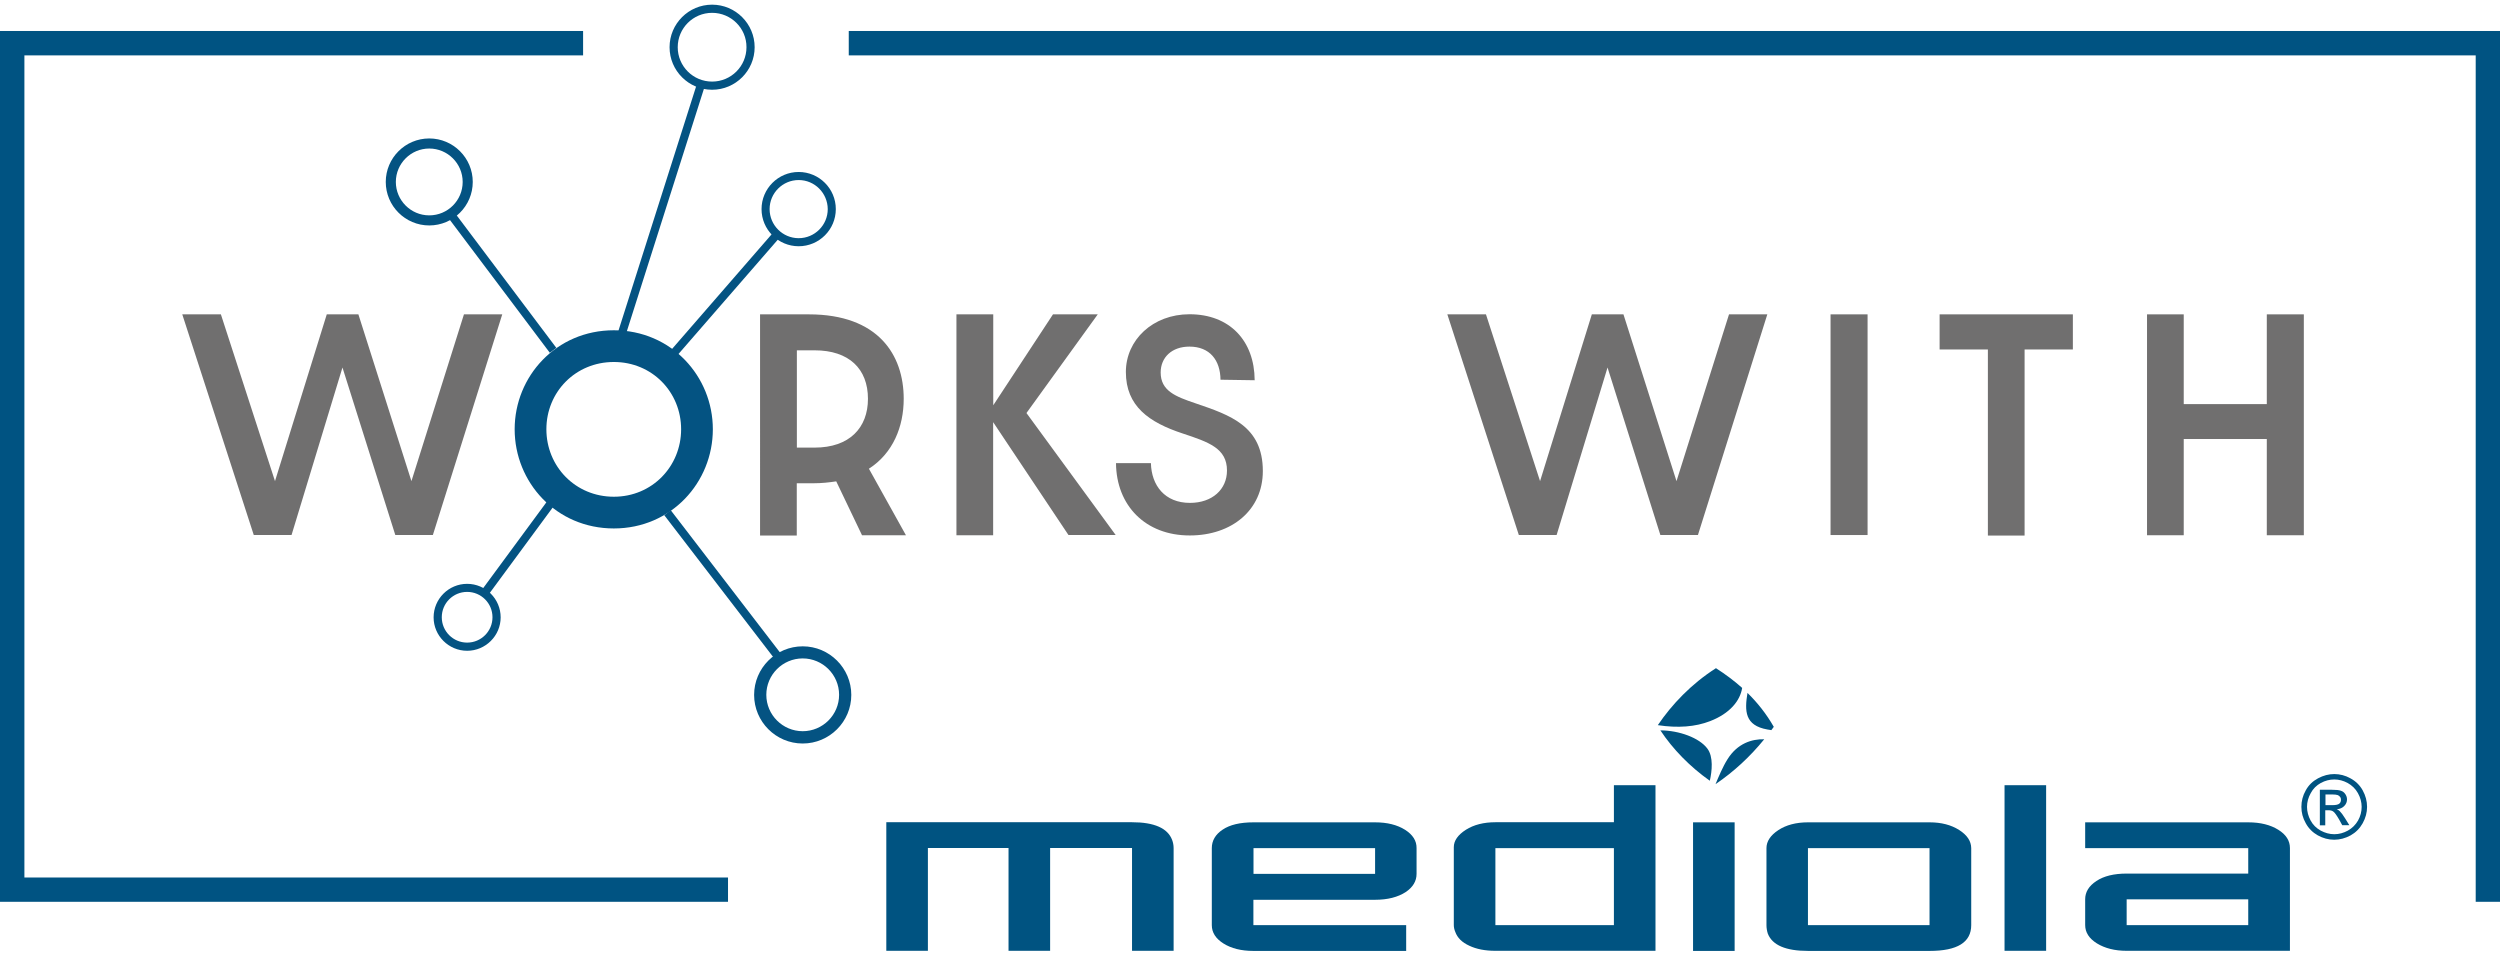 <?xml version="1.0" encoding="utf-8"?>
<!-- Generator: Adobe Illustrator 25.1.0, SVG Export Plug-In . SVG Version: 6.00 Build 0)  -->
<svg version="1.1" id="Ebene_1" xmlns="http://www.w3.org/2000/svg" xmlns:xlink="http://www.w3.org/1999/xlink" x="0px" y="0px"
	 viewBox="0 0 235.64 90.18" style="enable-background:new 0 0 235.64 90.18;" xml:space="preserve">
<style type="text/css">
	.st0{clip-path:url(#SVGID_2_);fill:#005381;}
	.st1{clip-path:url(#SVGID_2_);}
	.st2{clip-path:url(#SVGID_4_);fill:#005381;}
	.st3{fill:#005382;}
	.st4{fill:#706F6F;}
	.st5{fill:#045382;}
</style>
<g>
	<g id="mediola_logo_1_">
		<g>
			<defs>
				<rect id="SVGID_1_" x="83.54" y="62.99" width="139.57" height="26.64"/>
			</defs>
			<clipPath id="SVGID_2_">
				<use xlink:href="#SVGID_1_"  style="overflow:visible;"/>
			</clipPath>
			<rect x="159.58" y="77.51" class="st0" width="3.92" height="12.12"/>
			<rect x="188.94" y="74.01" class="st0" width="3.92" height="15.61"/>
			<g class="st1">
				<defs>
					<rect id="SVGID_3_" x="83.54" y="62.99" width="139.57" height="26.64"/>
				</defs>
				<clipPath id="SVGID_4_">
					<use xlink:href="#SVGID_3_"  style="overflow:visible;"/>
				</clipPath>
				<path class="st2" d="M211.91,87.2h-11.46v-2.43h11.46V87.2z M214.74,78.21c-0.73-0.46-1.68-0.7-2.83-0.7h-15.37v2.43h15.37v2.4
					h-11.46c-1.19,0-2.15,0.23-2.85,0.7c-0.72,0.47-1.06,1.05-1.06,1.72v2.43c0,0.7,0.37,1.27,1.11,1.73
					c0.75,0.46,1.68,0.7,2.81,0.7h15.38v-9.69C215.84,79.25,215.48,78.67,214.74,78.21"/>
				<path class="st2" d="M219.2,75.89h0.65c0.31,0,0.53-0.05,0.64-0.14c0.11-0.09,0.16-0.21,0.16-0.37c0-0.1-0.02-0.19-0.08-0.26
					c-0.05-0.08-0.13-0.14-0.23-0.18c-0.09-0.03-0.27-0.06-0.54-0.06h-0.61V75.89z M218.66,77.77v-3.33h1.14
					c0.4,0,0.67,0.03,0.84,0.09c0.19,0.06,0.32,0.17,0.42,0.32c0.1,0.15,0.16,0.32,0.16,0.49c0,0.24-0.08,0.45-0.27,0.64
					c-0.17,0.17-0.4,0.27-0.69,0.3c0.12,0.05,0.21,0.11,0.28,0.18c0.13,0.13,0.3,0.35,0.49,0.66l0.41,0.66h-0.67l-0.29-0.53
					c-0.24-0.41-0.42-0.67-0.57-0.77c-0.1-0.07-0.25-0.11-0.43-0.11h-0.31v1.42H218.66z M220.02,73.47c-0.44,0-0.86,0.11-1.27,0.33
					c-0.41,0.23-0.73,0.54-0.95,0.96c-0.23,0.41-0.35,0.84-0.35,1.29c0,0.45,0.12,0.88,0.34,1.29c0.22,0.41,0.54,0.72,0.95,0.95
					c0.41,0.22,0.84,0.34,1.28,0.34c0.45,0,0.88-0.12,1.28-0.34c0.41-0.23,0.73-0.55,0.96-0.95c0.23-0.41,0.34-0.84,0.34-1.29
					c0-0.44-0.12-0.88-0.35-1.29c-0.23-0.42-0.56-0.73-0.97-0.96C220.87,73.58,220.45,73.47,220.02,73.47 M220.02,72.96
					c0.52,0,1.04,0.13,1.52,0.4c0.5,0.27,0.89,0.65,1.16,1.14c0.27,0.49,0.41,1.01,0.41,1.55c0,0.54-0.14,1.05-0.41,1.54
					c-0.28,0.5-0.66,0.88-1.14,1.15c-0.5,0.27-1.01,0.41-1.55,0.41c-0.54,0-1.04-0.14-1.54-0.41c-0.48-0.27-0.87-0.65-1.14-1.15
					c-0.28-0.49-0.41-1-0.41-1.54c0-0.54,0.13-1.06,0.41-1.55c0.27-0.5,0.66-0.87,1.16-1.14C219,73.09,219.5,72.96,220.02,72.96"/>
				<path class="st2" d="M164.71,65.31c-0.28,1.71-0.26,3.07,1.88,3.45c0.12,0.02,0.25,0.04,0.37,0.06c0.08-0.1,0.14-0.2,0.23-0.31
					C166.5,67.3,165.66,66.24,164.71,65.31 M162.83,71.56c-0.43,0.67-0.88,1.74-1.13,2.35c1.71-1.16,3.24-2.57,4.59-4.23
					C165.13,69.65,163.77,70.06,162.83,71.56 M161.19,67.97c1.86-0.72,2.83-1.92,3.02-3.13c-0.77-0.69-1.6-1.3-2.47-1.86
					c-2.32,1.48-4.16,3.42-5.48,5.37C158.16,68.64,159.8,68.51,161.19,67.97 M156.5,68.84c1.18,1.78,2.78,3.42,4.66,4.75
					c0.21-0.91,0.35-2.26-0.23-3.03C160.17,69.54,158.27,68.85,156.5,68.84"/>
				<path class="st2" d="M110.48,79.17c-0.42-1.11-1.68-1.67-3.79-1.67H83.54v12.12h3.92v-9.69h7.6v9.69h3.92v-9.69h7.72v9.69h3.92
					v-9.69C110.62,79.67,110.57,79.41,110.48,79.17"/>
				<path class="st2" d="M129.61,82.37h-11.46v-2.43h11.46V82.37z M132.43,78.21c-0.73-0.46-1.67-0.7-2.82-0.7h-11.46
					c-1.27,0-2.23,0.23-2.91,0.69c-0.68,0.45-1.02,1.04-1.02,1.74v7.26c0,0.7,0.37,1.27,1.1,1.73c0.73,0.46,1.67,0.7,2.82,0.7h14.4
					V87.2h-14.4v-2.39h11.46c1.2,0,2.16-0.25,2.9-0.73c0.68-0.46,1.02-1.03,1.02-1.71v-2.43C133.53,79.25,133.16,78.67,132.43,78.21
					"/>
				<path class="st2" d="M152.12,87.2h-11.17v-7.26h11.17V87.2z M152.12,74.01v3.49h-11.17c-1.1,0-2.04,0.24-2.78,0.71
					c-0.75,0.48-1.14,1.03-1.14,1.64v7.34c0,0.22,0.05,0.44,0.14,0.65c0.2,0.56,0.64,0.99,1.32,1.3c0.67,0.32,1.49,0.48,2.46,0.48
					h15.09V74.01H152.12z"/>
				<path class="st2" d="M181.87,87.2h-11.46v-7.26h11.46V87.2z M184.66,78.23c-0.76-0.48-1.68-0.72-2.79-0.72h-11.46
					c-1.12,0-2.06,0.25-2.8,0.74c-0.74,0.49-1.11,1.06-1.11,1.69v7.26c0,0.29,0.05,0.56,0.13,0.81c0.43,1.08,1.69,1.62,3.79,1.62
					h11.46c2.61,0,3.92-0.81,3.92-2.43v-7.26C185.79,79.27,185.41,78.71,184.66,78.23"/>
			</g>
		</g>
	</g>
	<polygon class="st3" points="235.64,85 233.35,85 233.35,5.22 80,5.22 80,2.92 235.64,2.92 	"/>
	<polygon class="st3" points="68.62,85 0,85 0,2.92 54.96,2.92 54.96,5.22 2.3,5.22 2.3,82.71 68.62,82.71 	"/>
	<path class="st4" d="M17.18,29.63h3.64l5.1,15.72l4.88-15.72h2.98l5,15.72l4.95-15.72h3.61l-6.54,20.8h-3.54l-4.98-15.79
		l-4.8,15.79h-3.56L17.18,29.63z"/>
	<path class="st5" d="M57.86,49.81c-5.44,0-9.35-4.35-9.35-9.35c0-4.98,3.91-9.33,9.35-9.33c5.42,0,9.33,4.35,9.33,9.33
		C67.19,45.46,63.28,49.81,57.86,49.81z M57.86,34.12c-3.63,0-6.36,2.84-6.36,6.34s2.73,6.36,6.36,6.36c3.61,0,6.34-2.86,6.34-6.36
		S61.47,34.12,57.86,34.12z"/>
	<path class="st4" d="M81.25,50.45l-2.43-5.08c-0.66,0.1-1.36,0.18-2.15,0.18h-1.57v4.93h-3.46V29.63h4.6
		c6.54,0,8.94,3.82,8.94,7.96c0,2.63-1.01,5.13-3.28,6.59l3.49,6.27H81.25z M76.78,42.19c3.29,0,5.03-1.87,5.03-4.6
		c0-2.83-1.79-4.57-5.03-4.57h-1.67v9.17H76.78z"/>
	<path class="st4" d="M90.16,29.63h3.46v8.57l5.63-8.57h4.22l-6.72,9.3l8.41,11.5h-4.45l-7.1-10.64v10.66h-3.46V29.63z"/>
	<path class="st4" d="M105.19,43.65h3.29c0.05,2.12,1.32,3.75,3.68,3.75c2.1,0,3.49-1.27,3.49-3.05c0-2.1-1.73-2.68-4.17-3.49
		c-3.19-1.05-5.36-2.58-5.36-5.8c0-3.02,2.54-5.44,6-5.44c3.78,0,6.12,2.49,6.14,6.22l-3.22-0.05c-0.02-1.83-1-3.12-2.93-3.12
		c-1.66,0-2.71,1.02-2.71,2.44c0,1.73,1.41,2.27,3.27,2.9c3.29,1.12,6.36,2.15,6.36,6.39c0,3.68-2.93,6.07-6.88,6.07
		C107.97,50.48,105.22,47.65,105.19,43.65z"/>
	<path class="st4" d="M136.42,29.63h3.64l5.1,15.72l4.88-15.72h2.98l5,15.72l4.95-15.72h3.61l-6.54,20.8h-3.54l-4.98-15.79
		l-4.8,15.79h-3.56L136.42,29.63z"/>
	<path class="st4" d="M172.54,29.63h3.49v20.8h-3.49V29.63z"/>
	<path class="st4" d="M187.37,32.94h-4.55v-3.31h12.56v3.31h-4.55v17.54h-3.46V32.94z"/>
	<path class="st4" d="M202.37,29.63h3.46v8.46h7.83v-8.46h3.49v20.82h-3.49v-9.07h-7.83v9.07h-3.46V29.63z"/>
	
		<rect x="46.81" y="18.22" transform="matrix(0.799 -0.601 0.601 0.799 -6.433 33.659)" class="st5" width="0.77" height="16.48"/>
	<path class="st5" d="M40.46,21.25c-2.26,0-4.1-1.84-4.1-4.1c0-2.26,1.84-4.1,4.1-4.1s4.1,1.84,4.1,4.1
		C44.56,19.41,42.72,21.25,40.46,21.25z M40.46,14c-1.73,0-3.15,1.41-3.15,3.15c0,1.73,1.41,3.15,3.15,3.15s3.15-1.41,3.15-3.15
		C43.61,15.41,42.19,14,40.46,14z"/>
	
		<rect x="50.14" y="19.31" transform="matrix(0.303 -0.953 0.953 0.303 24.69 73.128)" class="st5" width="24.37" height="0.77"/>
	<path class="st5" d="M67.12,8.46c-2.21,0-4.01-1.8-4.01-4.01s1.8-4.01,4.01-4.01s4.01,1.8,4.01,4.01S69.33,8.46,67.12,8.46z
		 M67.12,1.21c-1.79,0-3.24,1.45-3.24,3.24c0,1.79,1.45,3.24,3.24,3.24s3.24-1.45,3.24-3.24C70.37,2.66,68.91,1.21,67.12,1.21z"/>
	
		<rect x="60.9" y="27.22" transform="matrix(0.656 -0.755 0.755 0.656 2.715 61.16)" class="st5" width="15.12" height="0.77"/>
	<path class="st5" d="M75.28,23.21c-1.93,0-3.5-1.57-3.5-3.5c0-1.93,1.57-3.5,3.5-3.5s3.5,1.57,3.5,3.5
		C78.78,21.64,77.21,23.21,75.28,23.21z M75.28,16.97c-1.51,0-2.74,1.23-2.74,2.74c0,1.51,1.23,2.74,2.74,2.74s2.74-1.23,2.74-2.74
		C78.01,18.2,76.79,16.97,75.28,16.97z"/>
	
		<rect x="67.79" y="46.56" transform="matrix(0.793 -0.609 0.609 0.793 -19.503 52.921)" class="st5" width="0.77" height="17.24"/>
	<path class="st5" d="M75.66,70.08c-2.53,0-4.58-2.06-4.58-4.58c0-2.53,2.06-4.58,4.58-4.58s4.58,2.06,4.58,4.58
		C80.24,68.03,78.18,70.08,75.66,70.08z M75.66,62.06c-1.89,0-3.43,1.54-3.43,3.43c0,1.89,1.54,3.43,3.43,3.43
		c1.89,0,3.43-1.54,3.43-3.43C79.09,63.6,77.55,62.06,75.66,62.06z"/>
	
		<rect x="43.4" y="51.12" transform="matrix(0.593 -0.805 0.805 0.593 -21.567 60.356)" class="st5" width="10.98" height="0.77"/>
	<path class="st5" d="M44.03,61.34c-1.74,0-3.16-1.42-3.16-3.15c0-1.74,1.42-3.16,3.16-3.16c1.74,0,3.16,1.42,3.16,3.16
		C47.19,59.92,45.77,61.34,44.03,61.34z M44.03,55.79c-1.32,0-2.39,1.07-2.39,2.39c0,1.32,1.07,2.39,2.39,2.39
		c1.32,0,2.39-1.07,2.39-2.39C46.42,56.86,45.35,55.79,44.03,55.79z"/>
</g>
</svg>

